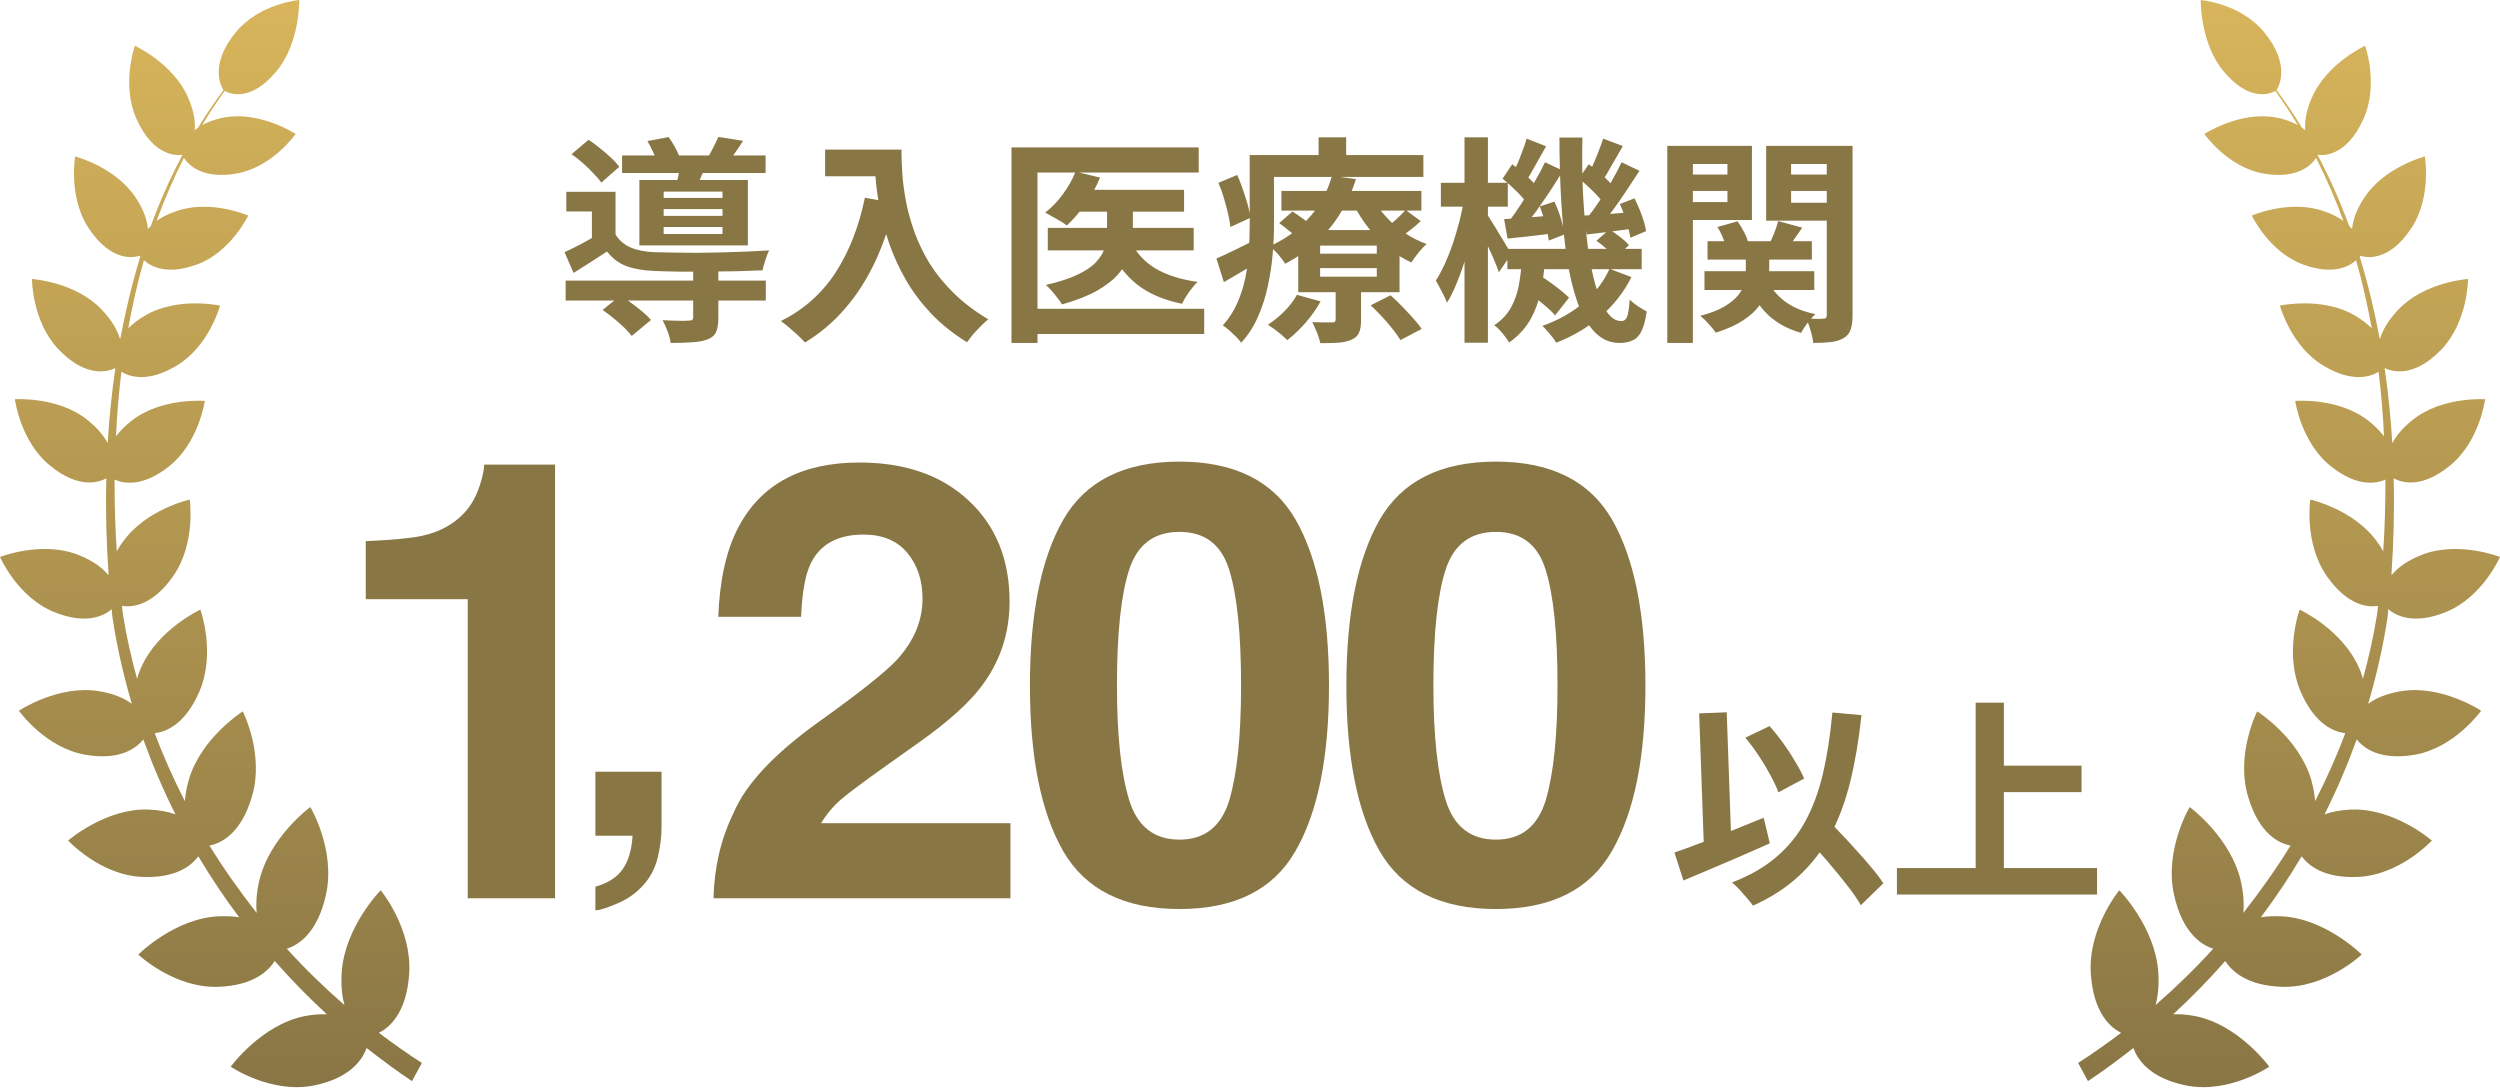 <svg width="200" height="87" viewBox="0 0 200 87" fill="none" xmlns="http://www.w3.org/2000/svg">
<path d="M32.978 86.501C31.724 85.669 30.518 84.77 29.328 83.838C29.007 84.753 28.042 86.235 25.132 86.834C21.675 87.533 18.459 85.336 18.459 85.336C18.459 85.336 20.887 81.99 24.36 81.291C25.051 81.158 25.63 81.125 26.145 81.141C24.681 79.793 23.299 78.379 21.98 76.88C21.433 77.729 20.211 78.844 17.478 78.944C13.925 79.078 11.062 76.365 11.062 76.365C11.062 76.365 13.989 73.435 17.542 73.302C18.153 73.285 18.668 73.302 19.134 73.385C17.96 71.821 16.867 70.189 15.87 68.508C15.291 69.274 14.053 70.256 11.432 70.156C8.023 70.04 5.451 67.243 5.451 67.243C5.451 67.243 8.442 64.647 11.866 64.763C12.751 64.797 13.458 64.946 14.037 65.146C13.056 63.199 12.204 61.201 11.464 59.154C10.918 59.837 9.631 60.852 6.866 60.386C3.634 59.853 1.511 56.857 1.511 56.857C1.511 56.857 4.663 54.76 7.911 55.293C9.133 55.492 9.969 55.875 10.548 56.308C9.889 54.061 9.358 51.781 9.004 49.434C8.972 49.201 8.956 48.968 8.94 48.735C8.313 49.267 6.898 50 4.341 48.968C1.399 47.786 0 44.557 0 44.557C0 44.557 3.377 43.225 6.303 44.407C7.477 44.873 8.2 45.439 8.667 46.005C8.667 45.972 8.667 45.938 8.683 45.905C8.506 43.392 8.442 40.829 8.506 38.266C7.895 38.598 6.303 39.131 4.004 37.25C1.624 35.319 1.19 31.941 1.19 31.941C1.19 31.941 4.647 31.691 7.027 33.622C7.831 34.271 8.313 34.887 8.618 35.453C8.731 33.439 8.94 31.441 9.229 29.444C8.827 29.644 7.01 30.393 4.679 27.946C2.557 25.716 2.557 22.32 2.557 22.32C2.557 22.32 6.014 22.537 8.136 24.767C8.972 25.649 9.406 26.448 9.599 27.114C9.599 27.097 9.615 27.08 9.631 27.064C10.049 24.85 10.564 22.67 11.223 20.539C11.191 20.489 11.175 20.473 11.159 20.456C10.902 20.556 8.972 21.122 7.075 18.226C5.451 15.746 6.014 12.517 6.014 12.517C6.014 12.517 9.245 13.349 10.87 15.829C11.529 16.828 11.77 17.643 11.834 18.326C11.899 18.242 11.979 18.176 12.059 18.093C12.783 16.128 13.619 14.231 14.584 12.417C14.584 12.4 14.584 12.383 14.568 12.383C14.278 12.433 12.3 12.633 10.902 9.471C9.696 6.741 10.789 3.662 10.789 3.662C10.789 3.662 13.828 5.043 15.034 7.773C15.532 8.888 15.629 9.754 15.581 10.419C15.661 10.353 15.758 10.27 15.854 10.203C16.481 9.171 17.156 8.172 17.88 7.207C17.735 7.007 16.674 5.21 18.893 2.547C20.79 0.266 23.942 0 23.942 0C23.942 0 24.006 3.445 22.109 5.709C20.002 8.239 18.314 7.473 17.976 7.274C17.333 8.156 16.738 9.071 16.176 10.003C16.642 9.754 17.221 9.521 17.992 9.387C20.855 8.888 23.652 10.719 23.652 10.719C23.652 10.719 21.803 13.366 18.941 13.881C16.208 14.364 15.082 13.199 14.712 12.633C13.892 14.264 13.153 15.945 12.526 17.676C12.912 17.393 13.41 17.127 14.053 16.911C16.787 15.912 19.858 17.244 19.858 17.244C19.858 17.244 18.459 20.19 15.725 21.172C13.362 22.02 12.091 21.338 11.513 20.822C10.998 22.603 10.596 24.434 10.258 26.265C10.596 25.932 11.03 25.582 11.593 25.25C14.214 23.702 17.607 24.451 17.607 24.451C17.607 24.451 16.722 27.73 14.085 29.277C11.834 30.609 10.403 30.16 9.712 29.744C9.503 31.458 9.358 33.172 9.278 34.903C9.583 34.504 9.985 34.088 10.532 33.655C12.944 31.774 16.385 32.074 16.385 32.074C16.385 32.074 15.902 35.453 13.49 37.333C11.368 38.998 9.873 38.682 9.165 38.365C9.165 40.296 9.213 42.21 9.342 44.108C9.471 43.875 9.615 43.625 9.808 43.375C11.657 40.745 15.179 39.963 15.179 39.963C15.179 39.963 15.693 43.475 13.844 46.105C12.172 48.485 10.532 48.602 9.76 48.468C9.792 48.735 9.808 49.018 9.856 49.284C10.13 50.982 10.516 52.663 10.966 54.311C11.046 54.028 11.127 53.761 11.271 53.445C12.606 50.349 16.031 48.768 16.031 48.768C16.031 48.768 17.285 52.23 15.95 55.326C14.793 58.006 13.233 58.555 12.381 58.655C13.072 60.519 13.892 62.333 14.793 64.098C14.825 63.598 14.921 63.032 15.098 62.4C16.079 59.021 19.424 56.907 19.424 56.907C19.424 56.907 21.16 60.319 20.163 63.698C19.263 66.794 17.59 67.493 16.754 67.643C17.912 69.524 19.182 71.305 20.533 73.036C20.469 72.37 20.501 71.571 20.71 70.589C21.498 66.994 24.826 64.564 24.826 64.564C24.826 64.564 26.868 67.976 26.08 71.571C25.389 74.7 23.829 75.615 22.945 75.898C24.392 77.496 25.936 78.994 27.56 80.409C27.367 79.743 27.27 78.878 27.334 77.796C27.576 74.151 30.454 71.221 30.454 71.221C30.454 71.221 32.962 74.234 32.737 77.879C32.528 81.075 31.129 82.223 30.309 82.623C31.435 83.472 32.576 84.287 33.75 85.036L32.962 86.484L32.978 86.501Z" fill="url(#paint0_linear_897_4071)"/>
<path d="M45.252 22.448H61.265V24.041H45.252V22.448ZM49.767 12.438H61.248V13.838H49.767V12.438ZM55.455 21.503H57.468V25.441C57.468 25.907 57.409 26.275 57.292 26.543C57.188 26.811 56.954 27.016 56.593 27.156C56.242 27.284 55.828 27.36 55.35 27.383C54.872 27.418 54.306 27.436 53.653 27.436C53.617 27.156 53.536 26.846 53.407 26.508C53.279 26.17 53.145 25.872 53.005 25.616C53.285 25.627 53.571 25.639 53.862 25.651C54.154 25.662 54.411 25.668 54.633 25.668C54.854 25.656 55.006 25.651 55.087 25.651C55.227 25.651 55.321 25.633 55.367 25.598C55.426 25.551 55.455 25.481 55.455 25.388V21.503ZM48.21 24.793L49.645 23.638C49.925 23.813 50.217 24.017 50.52 24.251C50.823 24.472 51.115 24.7 51.395 24.933C51.675 25.166 51.903 25.388 52.078 25.598L50.538 26.876C50.386 26.677 50.182 26.45 49.925 26.193C49.668 25.948 49.388 25.703 49.085 25.458C48.782 25.213 48.49 24.991 48.21 24.793ZM45.725 12.333L47.09 11.178C47.382 11.376 47.685 11.604 48 11.861C48.327 12.117 48.624 12.374 48.892 12.631C49.172 12.887 49.388 13.126 49.54 13.348L48.105 14.608C47.953 14.386 47.743 14.141 47.475 13.873C47.218 13.593 46.938 13.319 46.635 13.051C46.332 12.782 46.028 12.543 45.725 12.333ZM51.797 11.283L53.495 10.968C53.682 11.225 53.862 11.516 54.038 11.843C54.212 12.158 54.335 12.444 54.405 12.701L52.62 13.051C52.55 12.817 52.433 12.537 52.27 12.211C52.118 11.872 51.961 11.563 51.797 11.283ZM53.093 16.726V17.268H57.8V16.726H53.093ZM53.093 18.161V18.721H57.8V18.161H53.093ZM53.093 15.326V15.833H57.8V15.326H53.093ZM51.15 14.398H59.83V19.631H51.15V14.398ZM49.242 15.343V19.456H47.352V16.918H45.305V15.343H49.242ZM54.44 13.016L56.523 13.156C56.383 13.482 56.248 13.786 56.12 14.066C56.003 14.346 55.898 14.591 55.805 14.801L54.142 14.591C54.212 14.334 54.271 14.066 54.318 13.786C54.376 13.494 54.417 13.237 54.44 13.016ZM57.468 10.951L59.445 11.266C59.235 11.604 59.025 11.919 58.815 12.211C58.617 12.491 58.436 12.736 58.273 12.946L56.61 12.631C56.762 12.374 56.913 12.094 57.065 11.791C57.228 11.476 57.362 11.196 57.468 10.951ZM49.242 18.756C49.534 19.234 49.943 19.584 50.468 19.806C50.992 20.027 51.628 20.15 52.375 20.173C52.807 20.185 53.314 20.196 53.898 20.208C54.492 20.22 55.128 20.226 55.805 20.226C56.482 20.214 57.164 20.202 57.852 20.191C58.541 20.167 59.2 20.144 59.83 20.121C60.472 20.086 61.038 20.056 61.528 20.033C61.434 20.22 61.335 20.476 61.23 20.803C61.125 21.118 61.049 21.392 61.002 21.626C60.443 21.649 59.783 21.672 59.025 21.696C58.267 21.707 57.479 21.719 56.663 21.731C55.846 21.731 55.064 21.731 54.318 21.731C53.571 21.719 52.923 21.701 52.375 21.678C51.488 21.643 50.736 21.515 50.117 21.293C49.511 21.06 48.992 20.669 48.56 20.121C48.14 20.401 47.708 20.681 47.265 20.961C46.833 21.241 46.373 21.532 45.883 21.836L45.165 20.173C45.573 19.986 46.011 19.771 46.477 19.526C46.956 19.269 47.411 19.012 47.843 18.756H49.242ZM66.007 11.966H70.978V14.101H66.007V11.966ZM69.945 11.966H72.115C72.115 12.526 72.138 13.161 72.185 13.873C72.232 14.573 72.331 15.326 72.483 16.131C72.634 16.924 72.862 17.741 73.165 18.581C73.468 19.421 73.871 20.255 74.373 21.083C74.886 21.9 75.528 22.687 76.297 23.446C77.067 24.204 77.989 24.904 79.062 25.546C78.911 25.662 78.724 25.831 78.502 26.053C78.281 26.275 78.065 26.502 77.855 26.736C77.657 26.981 77.493 27.196 77.365 27.383C76.268 26.706 75.317 25.948 74.513 25.108C73.707 24.256 73.031 23.358 72.483 22.413C71.934 21.456 71.491 20.494 71.153 19.526C70.814 18.546 70.558 17.595 70.382 16.673C70.207 15.74 70.091 14.871 70.032 14.066C69.974 13.261 69.945 12.561 69.945 11.966ZM69.192 15.816L71.59 16.253C71.193 17.98 70.662 19.549 69.998 20.961C69.332 22.372 68.533 23.615 67.6 24.688C66.678 25.761 65.611 26.666 64.397 27.401C64.269 27.249 64.088 27.062 63.855 26.841C63.622 26.631 63.377 26.415 63.12 26.193C62.875 25.983 62.659 25.814 62.472 25.686C64.304 24.764 65.763 23.469 66.847 21.801C67.933 20.121 68.714 18.126 69.192 15.816ZM86.203 15.186H94.725V16.936H86.203V15.186ZM83.823 18.231H95.495V20.033H83.823V18.231ZM88.565 15.833H90.63V18.721C90.63 19.257 90.548 19.794 90.385 20.331C90.222 20.856 89.936 21.363 89.528 21.853C89.119 22.343 88.542 22.804 87.795 23.236C87.06 23.656 86.115 24.029 84.96 24.356C84.878 24.204 84.762 24.035 84.61 23.848C84.458 23.65 84.301 23.457 84.138 23.271C83.974 23.084 83.817 22.926 83.665 22.798C84.727 22.553 85.584 22.273 86.237 21.958C86.891 21.643 87.381 21.305 87.707 20.943C88.046 20.57 88.273 20.191 88.39 19.806C88.507 19.421 88.565 19.053 88.565 18.703V15.833ZM86.045 13.733L88.005 14.206C87.702 14.952 87.305 15.664 86.815 16.341C86.337 17.017 85.847 17.583 85.345 18.038C85.217 17.933 85.042 17.816 84.82 17.688C84.61 17.56 84.394 17.437 84.172 17.321C83.963 17.192 83.776 17.087 83.612 17.006C84.138 16.609 84.61 16.119 85.03 15.536C85.462 14.952 85.8 14.351 86.045 13.733ZM90.507 19.386C90.916 20.249 91.563 20.949 92.45 21.486C93.348 22.011 94.468 22.366 95.81 22.553C95.588 22.763 95.355 23.037 95.11 23.376C94.877 23.714 94.696 24.023 94.567 24.303C93.074 24 91.861 23.475 90.927 22.728C89.994 21.97 89.259 20.984 88.722 19.771L90.507 19.386ZM80.918 11.791H95.897V13.803H83V27.436H80.918V11.791ZM82.195 24.706H96.335V26.718H82.195V24.706ZM102.513 15.273H113.713V16.848H102.513V15.273ZM102.338 17.846L103.405 16.918C103.708 17.116 104.041 17.35 104.403 17.618C104.764 17.875 105.05 18.108 105.26 18.318L104.14 19.333C103.953 19.135 103.679 18.896 103.318 18.616C102.968 18.324 102.641 18.067 102.338 17.846ZM109.653 24.426L111.245 23.621C111.537 23.877 111.84 24.169 112.155 24.496C112.47 24.822 112.768 25.143 113.048 25.458C113.339 25.773 113.567 26.059 113.73 26.316L112.033 27.208C111.893 26.963 111.688 26.671 111.42 26.333C111.163 26.006 110.878 25.674 110.563 25.336C110.248 24.997 109.944 24.694 109.653 24.426ZM105.61 21.451V22.133H110.143V21.451H105.61ZM105.61 19.648V20.296H110.143V19.648H105.61ZM103.86 18.406H111.963V23.376H103.86V18.406ZM103.755 23.586L105.645 24.111C105.33 24.694 104.928 25.266 104.438 25.826C103.959 26.374 103.475 26.835 102.985 27.208C102.868 27.091 102.717 26.951 102.53 26.788C102.343 26.636 102.151 26.485 101.953 26.333C101.754 26.193 101.579 26.076 101.428 25.983C101.894 25.68 102.338 25.318 102.758 24.898C103.178 24.466 103.51 24.029 103.755 23.586ZM112.453 16.796L113.66 17.688C113.38 17.956 113.077 18.213 112.75 18.458C112.435 18.703 112.149 18.913 111.893 19.088L110.825 18.266C111.082 18.079 111.368 17.846 111.683 17.566C111.998 17.274 112.254 17.017 112.453 16.796ZM109.88 15.938C110.148 16.44 110.498 16.924 110.93 17.391C111.362 17.857 111.852 18.277 112.4 18.651C112.948 19.012 113.526 19.304 114.133 19.526C113.923 19.701 113.701 19.934 113.468 20.226C113.234 20.517 113.048 20.774 112.908 20.996C112.266 20.704 111.653 20.325 111.07 19.858C110.498 19.391 109.979 18.866 109.513 18.283C109.046 17.688 108.649 17.07 108.323 16.428L109.88 15.938ZM106.853 22.728H108.883V25.616C108.883 26.047 108.83 26.38 108.725 26.613C108.62 26.858 108.41 27.051 108.095 27.191C107.78 27.319 107.424 27.395 107.028 27.418C106.631 27.441 106.164 27.453 105.628 27.453C105.569 27.196 105.476 26.905 105.348 26.578C105.219 26.263 105.097 25.995 104.98 25.773C105.307 25.785 105.628 25.791 105.943 25.791C106.258 25.791 106.468 25.791 106.573 25.791C106.689 25.791 106.765 25.773 106.8 25.738C106.835 25.691 106.853 25.627 106.853 25.546V22.728ZM106.555 14.066L108.48 14.328C108.2 15.215 107.815 16.072 107.325 16.901C106.847 17.717 106.24 18.481 105.505 19.193C104.77 19.905 103.872 20.541 102.81 21.101C102.682 20.879 102.495 20.628 102.25 20.348C102.005 20.068 101.772 19.858 101.55 19.718C102.53 19.263 103.353 18.732 104.018 18.126C104.694 17.519 105.237 16.871 105.645 16.183C106.065 15.483 106.368 14.777 106.555 14.066ZM100.99 12.403H113.87V14.153H100.99V12.403ZM99.975 12.403H101.918V18.056C101.918 18.756 101.883 19.52 101.813 20.348C101.743 21.176 101.614 22.016 101.428 22.868C101.253 23.72 100.99 24.542 100.64 25.336C100.302 26.117 99.853 26.811 99.293 27.418C99.199 27.278 99.059 27.115 98.873 26.928C98.686 26.753 98.499 26.578 98.312 26.403C98.126 26.24 97.963 26.117 97.823 26.036C98.324 25.476 98.715 24.869 98.995 24.216C99.287 23.551 99.502 22.862 99.642 22.151C99.782 21.439 99.87 20.739 99.905 20.051C99.952 19.351 99.975 18.686 99.975 18.056V12.403ZM105.488 10.986H107.693V13.471H105.488V10.986ZM97.472 14.626L98.978 13.996C99.222 14.556 99.444 15.156 99.642 15.798C99.853 16.44 99.981 16.982 100.028 17.426L98.435 18.161C98.4 17.846 98.336 17.49 98.243 17.093C98.149 16.685 98.038 16.265 97.91 15.833C97.782 15.401 97.636 14.999 97.472 14.626ZM97.315 20.681C97.723 20.506 98.202 20.284 98.75 20.016C99.31 19.736 99.888 19.45 100.483 19.158L100.955 20.733C100.465 21.048 99.957 21.363 99.433 21.678C98.907 21.993 98.4 22.291 97.91 22.571L97.315 20.681ZM120.59 19.911H131.335V21.538H120.59V19.911ZM122.025 23.236L123.075 21.976C123.367 22.139 123.664 22.331 123.968 22.553C124.283 22.775 124.574 22.996 124.843 23.218C125.123 23.44 125.35 23.638 125.525 23.813L124.405 25.231C124.242 25.032 124.026 24.816 123.758 24.583C123.489 24.35 123.203 24.116 122.9 23.883C122.597 23.638 122.305 23.422 122.025 23.236ZM127.713 19.263L128.745 18.353C129.025 18.528 129.317 18.732 129.62 18.966C129.923 19.199 130.157 19.415 130.32 19.613L129.235 20.611C129.083 20.412 128.856 20.185 128.553 19.928C128.261 19.671 127.981 19.45 127.713 19.263ZM121.745 20.768H123.6C123.542 21.655 123.425 22.506 123.25 23.323C123.087 24.14 122.807 24.898 122.41 25.598C122.013 26.286 121.453 26.887 120.73 27.401C120.602 27.179 120.421 26.928 120.188 26.648C119.966 26.38 119.75 26.17 119.54 26.018C120.135 25.621 120.584 25.143 120.888 24.583C121.191 24.023 121.401 23.416 121.518 22.763C121.634 22.11 121.71 21.445 121.745 20.768ZM124.755 11.003H126.593C126.558 12.601 126.575 14.13 126.645 15.588C126.727 17.046 126.849 18.394 127.013 19.631C127.176 20.856 127.386 21.923 127.643 22.833C127.899 23.731 128.197 24.431 128.535 24.933C128.885 25.435 129.276 25.686 129.708 25.686C129.918 25.686 130.069 25.575 130.163 25.353C130.256 25.131 130.326 24.671 130.373 23.971C130.571 24.157 130.798 24.338 131.055 24.513C131.312 24.676 131.539 24.811 131.738 24.916C131.644 25.581 131.51 26.094 131.335 26.456C131.172 26.817 130.944 27.068 130.653 27.208C130.373 27.36 130.005 27.436 129.55 27.436C128.792 27.436 128.133 27.144 127.573 26.561C127.024 25.989 126.563 25.19 126.19 24.163C125.828 23.125 125.543 21.917 125.333 20.541C125.134 19.152 124.988 17.653 124.895 16.043C124.802 14.421 124.755 12.741 124.755 11.003ZM128.763 21.503L130.513 22.168C129.906 23.381 129.083 24.431 128.045 25.318C127.007 26.205 125.823 26.905 124.493 27.418C124.388 27.22 124.218 26.986 123.985 26.718C123.763 26.45 123.565 26.234 123.39 26.071C124.65 25.627 125.741 25.015 126.663 24.233C127.596 23.451 128.296 22.541 128.763 21.503ZM126.313 14.293L127.1 13.138C127.462 13.395 127.835 13.698 128.22 14.048C128.617 14.398 128.908 14.713 129.095 14.993L128.29 16.288C128.103 15.996 127.818 15.664 127.433 15.291C127.048 14.906 126.674 14.573 126.313 14.293ZM129.585 16.323L130.758 15.868C130.979 16.3 131.178 16.761 131.353 17.251C131.528 17.729 131.638 18.143 131.685 18.493L130.425 19.018C130.378 18.656 130.273 18.225 130.11 17.723C129.958 17.21 129.783 16.743 129.585 16.323ZM126.628 17.251C127.164 17.227 127.765 17.192 128.43 17.146C129.095 17.087 129.795 17.029 130.53 16.971L130.565 18.301C129.923 18.382 129.299 18.464 128.693 18.546C128.086 18.627 127.503 18.697 126.943 18.756L126.628 17.251ZM128.255 11.091L129.83 11.686C129.538 12.176 129.247 12.677 128.955 13.191C128.675 13.704 128.418 14.136 128.185 14.486L127.065 13.978C127.205 13.71 127.345 13.412 127.485 13.086C127.637 12.747 127.777 12.403 127.905 12.053C128.045 11.703 128.162 11.382 128.255 11.091ZM129.725 12.981L131.16 13.663C130.845 14.153 130.507 14.666 130.145 15.203C129.795 15.74 129.439 16.253 129.078 16.743C128.728 17.233 128.395 17.665 128.08 18.038L126.978 17.426C127.293 17.041 127.619 16.591 127.958 16.078C128.296 15.553 128.623 15.022 128.938 14.486C129.253 13.937 129.515 13.436 129.725 12.981ZM120.205 14.293L120.975 13.138C121.337 13.395 121.71 13.698 122.095 14.048C122.492 14.398 122.789 14.713 122.988 14.993L122.165 16.288C121.978 15.996 121.693 15.664 121.308 15.291C120.923 14.906 120.555 14.573 120.205 14.293ZM123.18 16.516L124.353 16.131C124.551 16.551 124.726 17.011 124.878 17.513C125.029 18.003 125.123 18.417 125.158 18.756L123.898 19.246C123.863 18.884 123.775 18.446 123.635 17.933C123.507 17.42 123.355 16.947 123.18 16.516ZM120.328 17.531C120.853 17.496 121.453 17.455 122.13 17.408C122.818 17.35 123.53 17.291 124.265 17.233L124.3 18.668C123.658 18.75 123.023 18.826 122.393 18.896C121.774 18.966 121.179 19.03 120.608 19.088L120.328 17.531ZM122.13 11.091L123.688 11.703C123.408 12.193 123.122 12.701 122.83 13.226C122.55 13.739 122.293 14.176 122.06 14.538L120.94 14.048C121.08 13.78 121.226 13.476 121.378 13.138C121.529 12.788 121.669 12.432 121.798 12.071C121.938 11.709 122.048 11.382 122.13 11.091ZM123.6 12.981L125.053 13.663C124.726 14.176 124.376 14.719 124.003 15.291C123.629 15.851 123.256 16.393 122.883 16.918C122.509 17.431 122.153 17.886 121.815 18.283L120.73 17.688C121.057 17.268 121.395 16.784 121.745 16.236C122.095 15.687 122.433 15.127 122.76 14.556C123.098 13.984 123.378 13.459 123.6 12.981ZM115.27 14.626H120.625V16.533H115.27V14.626ZM117.16 10.986H119.033V27.418H117.16V10.986ZM117.125 15.956L118.21 16.323C118.105 17 117.971 17.711 117.808 18.458C117.644 19.193 117.458 19.916 117.248 20.628C117.038 21.34 116.804 22.005 116.548 22.623C116.303 23.241 116.04 23.772 115.76 24.216C115.667 23.959 115.527 23.661 115.34 23.323C115.165 22.973 115.008 22.681 114.868 22.448C115.113 22.063 115.352 21.62 115.585 21.118C115.818 20.605 116.034 20.056 116.233 19.473C116.431 18.878 116.606 18.283 116.758 17.688C116.909 17.081 117.032 16.504 117.125 15.956ZM118.928 17.111C119.021 17.227 119.161 17.437 119.348 17.741C119.534 18.032 119.733 18.359 119.943 18.721C120.164 19.071 120.363 19.397 120.538 19.701C120.713 19.992 120.835 20.202 120.905 20.331L119.908 21.783C119.826 21.526 119.709 21.223 119.558 20.873C119.406 20.511 119.243 20.144 119.068 19.771C118.893 19.386 118.723 19.03 118.56 18.703C118.397 18.365 118.268 18.091 118.175 17.881L118.928 17.111ZM136.603 19.298H144.95V20.768H136.603V19.298ZM136.358 21.696H145.143V23.201H136.358V21.696ZM139.665 20.016H141.538V21.906C141.538 22.314 141.479 22.734 141.363 23.166C141.258 23.597 141.053 24.023 140.75 24.443C140.458 24.851 140.033 25.242 139.473 25.616C138.913 25.989 138.178 26.321 137.268 26.613C137.139 26.426 136.953 26.199 136.708 25.931C136.474 25.662 136.247 25.441 136.025 25.266C136.818 25.056 137.454 24.811 137.933 24.531C138.423 24.239 138.79 23.941 139.035 23.638C139.292 23.323 139.461 23.014 139.543 22.711C139.624 22.407 139.665 22.121 139.665 21.853V20.016ZM141.363 22.361C141.678 23.049 142.162 23.638 142.815 24.128C143.468 24.606 144.273 24.939 145.23 25.126C145.043 25.301 144.833 25.54 144.6 25.843C144.378 26.135 144.209 26.397 144.093 26.631C143.019 26.327 142.133 25.843 141.433 25.178C140.733 24.501 140.202 23.673 139.84 22.693L141.363 22.361ZM137.39 18.161L139 17.706C139.187 17.962 139.362 18.248 139.525 18.563C139.688 18.878 139.799 19.164 139.858 19.421L138.143 19.911C138.084 19.666 137.985 19.38 137.845 19.053C137.717 18.726 137.565 18.429 137.39 18.161ZM142.255 17.688L144.18 18.213C143.935 18.551 143.702 18.884 143.48 19.211C143.27 19.526 143.078 19.806 142.903 20.051L141.52 19.578C141.66 19.298 141.8 18.983 141.94 18.633C142.08 18.271 142.185 17.956 142.255 17.688ZM134.433 13.961H138.825V15.273H134.433V13.961ZM142.5 13.961H146.91V15.273H142.5V13.961ZM146.14 11.668H148.205V25.213C148.205 25.691 148.153 26.076 148.048 26.368C147.954 26.66 147.768 26.887 147.488 27.051C147.208 27.214 146.869 27.319 146.473 27.366C146.076 27.412 145.603 27.436 145.055 27.436C145.032 27.156 144.962 26.823 144.845 26.438C144.74 26.065 144.623 25.744 144.495 25.476C144.775 25.487 145.049 25.499 145.318 25.511C145.598 25.511 145.778 25.505 145.86 25.493C145.977 25.493 146.053 25.47 146.088 25.423C146.123 25.376 146.14 25.301 146.14 25.196V11.668ZM134.625 11.668H140.155V17.601H134.625V16.166H138.195V13.121H134.625V11.668ZM147.225 11.668V13.121H143.288V16.218H147.225V17.653H141.293V11.668H147.225ZM133.383 11.668H135.43V27.436H133.383V11.668Z" fill="#897645"/>
<path d="M44.405 71.861H37.419V47.935H29.26V43.293C31.413 43.197 32.92 43.054 33.782 42.862C35.154 42.559 36.27 41.953 37.131 41.044C37.721 40.422 38.168 39.593 38.471 38.556C38.647 37.934 38.734 37.471 38.734 37.168H44.405V71.861Z" fill="#897645"/>
<path d="M52.614 68.614C52.408 69.462 52.024 70.195 51.462 70.814C50.855 71.478 50.139 71.977 49.314 72.309C48.501 72.653 47.939 72.825 47.63 72.825V70.934C48.615 70.659 49.337 70.201 49.795 69.559C50.265 68.917 50.534 68.018 50.603 66.861H47.63V61.739H52.923V66.173C52.923 66.952 52.82 67.766 52.614 68.614Z" fill="#897645"/>
<path d="M72.582 44.226C71.769 43.253 70.604 42.767 69.089 42.767C67.015 42.767 65.604 43.54 64.854 45.088C64.423 45.981 64.168 47.401 64.088 49.346H57.461C57.573 46.396 58.107 44.011 59.064 42.193C60.882 38.731 64.112 37.001 68.754 37.001C72.423 37.001 75.341 38.022 77.511 40.063C79.68 42.089 80.765 44.777 80.765 48.126C80.765 50.694 79.999 52.975 78.468 54.969C77.463 56.293 75.812 57.768 73.515 59.395L70.788 61.333C69.081 62.545 67.909 63.423 67.27 63.965C66.648 64.507 66.122 65.138 65.691 65.855H80.837V71.861H57.078C57.142 69.372 57.676 67.099 58.681 65.042C59.654 62.729 61.951 60.281 65.572 57.697C68.714 55.447 70.748 53.837 71.673 52.864C73.093 51.348 73.802 49.689 73.802 47.887C73.802 46.419 73.395 45.199 72.582 44.226ZM94.356 72.722C89.938 72.722 86.836 71.175 85.049 68.08C83.279 64.986 82.394 60.576 82.394 54.849C82.394 49.123 83.279 44.705 85.049 41.594C86.836 38.484 89.938 36.929 94.356 36.929C98.775 36.929 101.877 38.484 103.664 41.594C105.434 44.705 106.319 49.123 106.319 54.849C106.319 60.576 105.426 64.986 103.64 68.08C101.869 71.175 98.775 72.722 94.356 72.722ZM98.352 63.989C98.974 61.883 99.285 58.837 99.285 54.849C99.285 50.67 98.966 47.576 98.328 45.566C97.706 43.556 96.382 42.551 94.356 42.551C92.331 42.551 90.991 43.556 90.337 45.566C89.683 47.576 89.356 50.67 89.356 54.849C89.356 58.837 89.683 61.892 90.337 64.013C90.991 66.118 92.331 67.171 94.356 67.171C96.382 67.171 97.714 66.11 98.352 63.989ZM119.672 72.722C115.254 72.722 112.151 71.175 110.365 68.08C108.594 64.986 107.709 60.576 107.709 54.849C107.709 49.123 108.594 44.705 110.365 41.594C112.151 38.484 115.254 36.929 119.672 36.929C124.09 36.929 127.193 38.484 128.979 41.594C130.749 44.705 131.635 49.123 131.635 54.849C131.635 60.576 130.741 64.986 128.955 68.08C127.185 71.175 124.09 72.722 119.672 72.722ZM123.667 63.989C124.29 61.883 124.601 58.837 124.601 54.849C124.601 50.67 124.282 47.576 123.644 45.566C123.021 43.556 121.698 42.551 119.672 42.551C117.646 42.551 116.306 43.556 115.652 45.566C114.998 47.576 114.671 50.67 114.671 54.849C114.671 58.837 114.998 61.892 115.652 64.013C116.306 66.118 117.646 67.171 119.672 67.171C121.698 67.171 123.029 66.11 123.667 63.989Z" fill="#897645"/>
<path d="M139.625 59.013L141.568 58.086C141.941 58.506 142.308 58.966 142.67 59.468C143.032 59.97 143.353 60.466 143.633 60.956C143.924 61.434 144.158 61.877 144.333 62.286L142.268 63.388C142.128 62.991 141.918 62.536 141.638 62.023C141.358 61.498 141.043 60.973 140.693 60.448C140.343 59.923 139.987 59.445 139.625 59.013ZM133.955 68.201C134.55 68.002 135.238 67.751 136.02 67.448C136.813 67.145 137.642 66.818 138.505 66.468C139.38 66.118 140.243 65.768 141.095 65.418L141.585 67.466C140.803 67.816 140.01 68.166 139.205 68.516C138.4 68.866 137.607 69.204 136.825 69.531C136.055 69.857 135.338 70.161 134.673 70.441L133.955 68.201ZM144.21 66.643L145.82 65.156C146.217 65.576 146.643 66.025 147.098 66.503C147.564 66.981 148.019 67.471 148.463 67.973C148.918 68.463 149.338 68.941 149.723 69.408C150.108 69.863 150.423 70.283 150.668 70.668L148.865 72.418C148.643 72.021 148.346 71.578 147.973 71.088C147.611 70.61 147.214 70.114 146.783 69.601C146.363 69.087 145.925 68.58 145.47 68.078C145.027 67.565 144.607 67.086 144.21 66.643ZM146.59 57.001L148.918 57.211C148.708 59.194 148.404 60.985 148.008 62.583C147.611 64.17 147.08 65.587 146.415 66.836C145.75 68.072 144.91 69.157 143.895 70.091C142.892 71.024 141.673 71.811 140.238 72.453C140.133 72.301 139.981 72.109 139.783 71.876C139.584 71.642 139.374 71.403 139.153 71.158C138.931 70.925 138.733 70.738 138.558 70.598C139.958 70.061 141.13 69.391 142.075 68.586C143.032 67.781 143.813 66.824 144.42 65.716C145.027 64.596 145.499 63.318 145.838 61.883C146.176 60.436 146.427 58.809 146.59 57.001ZM135.933 57.071L138.138 56.983L138.54 68.358L136.335 68.446L135.933 57.071ZM159.243 61.253H166.523V63.371H159.243V61.253ZM151.753 69.443H167.765V71.561H151.753V69.443ZM158.053 56.213H160.31V70.616H158.053V56.213Z" fill="#897645"/>
<path d="M167.022 86.501C168.276 85.669 169.482 84.77 170.672 83.838C170.993 84.753 171.958 86.235 174.868 86.834C178.325 87.533 181.541 85.336 181.541 85.336C181.541 85.336 179.113 81.99 175.64 81.291C174.949 81.158 174.37 81.125 173.855 81.142C175.319 79.793 176.701 78.379 178.02 76.881C178.567 77.73 179.789 78.845 182.522 78.945C186.076 79.078 188.938 76.365 188.938 76.365C188.938 76.365 186.011 73.435 182.458 73.302C181.847 73.285 181.332 73.302 180.866 73.385C182.04 71.821 183.133 70.19 184.13 68.508C184.709 69.274 185.947 70.256 188.568 70.156C191.977 70.04 194.549 67.243 194.549 67.243C194.549 67.243 191.558 64.647 188.134 64.763C187.249 64.797 186.542 64.947 185.963 65.146C186.944 63.199 187.796 61.202 188.536 59.154C189.082 59.837 190.369 60.852 193.134 60.386C196.366 59.853 198.489 56.857 198.489 56.857C198.489 56.857 195.337 54.76 192.089 55.293C190.867 55.493 190.031 55.875 189.452 56.308C190.111 54.061 190.642 51.781 190.996 49.434C191.028 49.201 191.044 48.968 191.06 48.735C191.687 49.268 193.102 50 195.659 48.968C198.601 47.786 200 44.557 200 44.557C200 44.557 196.623 43.226 193.697 44.407C192.523 44.873 191.8 45.439 191.333 46.005C191.333 45.972 191.333 45.939 191.317 45.905C191.494 43.392 191.558 40.829 191.494 38.266C192.105 38.599 193.697 39.131 195.996 37.25C198.376 35.32 198.81 31.941 198.81 31.941C198.81 31.941 195.353 31.691 192.973 33.622C192.169 34.271 191.687 34.887 191.382 35.453C191.269 33.439 191.06 31.441 190.771 29.444C191.173 29.644 192.99 30.393 195.321 27.946C197.443 25.716 197.443 22.32 197.443 22.32C197.443 22.32 193.986 22.537 191.864 24.767C191.028 25.649 190.594 26.448 190.401 27.114C190.401 27.097 190.385 27.081 190.369 27.064C189.951 24.85 189.436 22.67 188.777 20.539C188.809 20.489 188.825 20.473 188.841 20.456C189.098 20.556 191.028 21.122 192.925 18.226C194.549 15.746 193.986 12.517 193.986 12.517C193.986 12.517 190.755 13.349 189.131 15.829C188.471 16.828 188.23 17.643 188.166 18.326C188.101 18.242 188.021 18.176 187.941 18.093C187.217 16.129 186.381 14.231 185.416 12.417C185.416 12.4 185.416 12.384 185.432 12.384C185.722 12.434 187.7 12.633 189.098 9.471C190.304 6.741 189.211 3.662 189.211 3.662C189.211 3.662 186.172 5.043 184.966 7.773C184.468 8.888 184.371 9.754 184.419 10.419C184.339 10.353 184.242 10.27 184.146 10.203C183.519 9.171 182.844 8.173 182.12 7.207C182.265 7.007 183.326 5.21 181.107 2.547C179.21 0.266 176.058 0 176.058 0C176.058 0 175.994 3.446 177.891 5.709C179.998 8.239 181.686 7.473 182.024 7.274C182.667 8.156 183.262 9.071 183.824 10.003C183.358 9.754 182.779 9.521 182.008 9.388C179.145 8.888 176.348 10.719 176.348 10.719C176.348 10.719 178.197 13.366 181.059 13.882C183.792 14.364 184.918 13.199 185.288 12.633C186.108 14.264 186.847 15.945 187.474 17.677C187.088 17.393 186.59 17.127 185.947 16.911C183.213 15.912 180.142 17.244 180.142 17.244C180.142 17.244 181.541 20.19 184.275 21.172C186.638 22.021 187.909 21.338 188.487 20.822C189.002 22.603 189.404 24.434 189.742 26.265C189.404 25.932 188.97 25.583 188.407 25.25C185.786 23.702 182.393 24.451 182.393 24.451C182.393 24.451 183.278 27.73 185.915 29.278C188.166 30.609 189.597 30.16 190.288 29.744C190.497 31.458 190.642 33.172 190.722 34.904C190.417 34.504 190.015 34.088 189.468 33.655C187.056 31.774 183.615 32.074 183.615 32.074C183.615 32.074 184.098 35.453 186.51 37.334C188.632 38.998 190.127 38.682 190.835 38.365C190.835 40.296 190.787 42.21 190.658 44.108C190.529 43.875 190.385 43.625 190.192 43.376C188.343 40.746 184.821 39.963 184.821 39.963C184.821 39.963 184.307 43.475 186.156 46.105C187.828 48.485 189.468 48.602 190.24 48.469C190.208 48.735 190.192 49.018 190.144 49.284C189.87 50.982 189.484 52.663 189.034 54.311C188.954 54.028 188.873 53.762 188.729 53.445C187.394 50.349 183.969 48.768 183.969 48.768C183.969 48.768 182.715 52.23 184.05 55.326C185.207 58.006 186.767 58.555 187.619 58.655C186.928 60.519 186.108 62.333 185.207 64.098C185.175 63.598 185.079 63.032 184.902 62.4C183.921 59.021 180.576 56.907 180.576 56.907C180.576 56.907 178.84 60.319 179.837 63.698C180.737 66.794 182.409 67.493 183.246 67.643C182.088 69.524 180.818 71.305 179.467 73.036C179.531 72.37 179.499 71.571 179.29 70.589C178.502 66.994 175.174 64.564 175.174 64.564C175.174 64.564 173.132 67.976 173.92 71.571C174.611 74.7 176.171 75.616 177.055 75.899C175.608 77.496 174.064 78.995 172.44 80.409C172.633 79.743 172.73 78.878 172.666 77.796C172.424 74.151 169.546 71.222 169.546 71.222C169.546 71.222 167.038 74.234 167.263 77.879C167.472 81.075 168.871 82.224 169.691 82.623C168.565 83.472 167.424 84.287 166.25 85.036L167.038 86.484L167.022 86.501Z" fill="url(#paint1_linear_897_4071)"/>
<defs>
<linearGradient id="paint0_linear_897_4071" x1="16.875" y1="0" x2="16.875" y2="86.971" gradientUnits="userSpaceOnUse">
<stop stop-color="#D8B55B"/>
<stop offset="1" stop-color="#897645"/>
</linearGradient>
<linearGradient id="paint1_linear_897_4071" x1="183.125" y1="0" x2="183.125" y2="86.971" gradientUnits="userSpaceOnUse">
<stop stop-color="#D8B55B"/>
<stop offset="1" stop-color="#897645"/>
</linearGradient>
</defs>
</svg>
